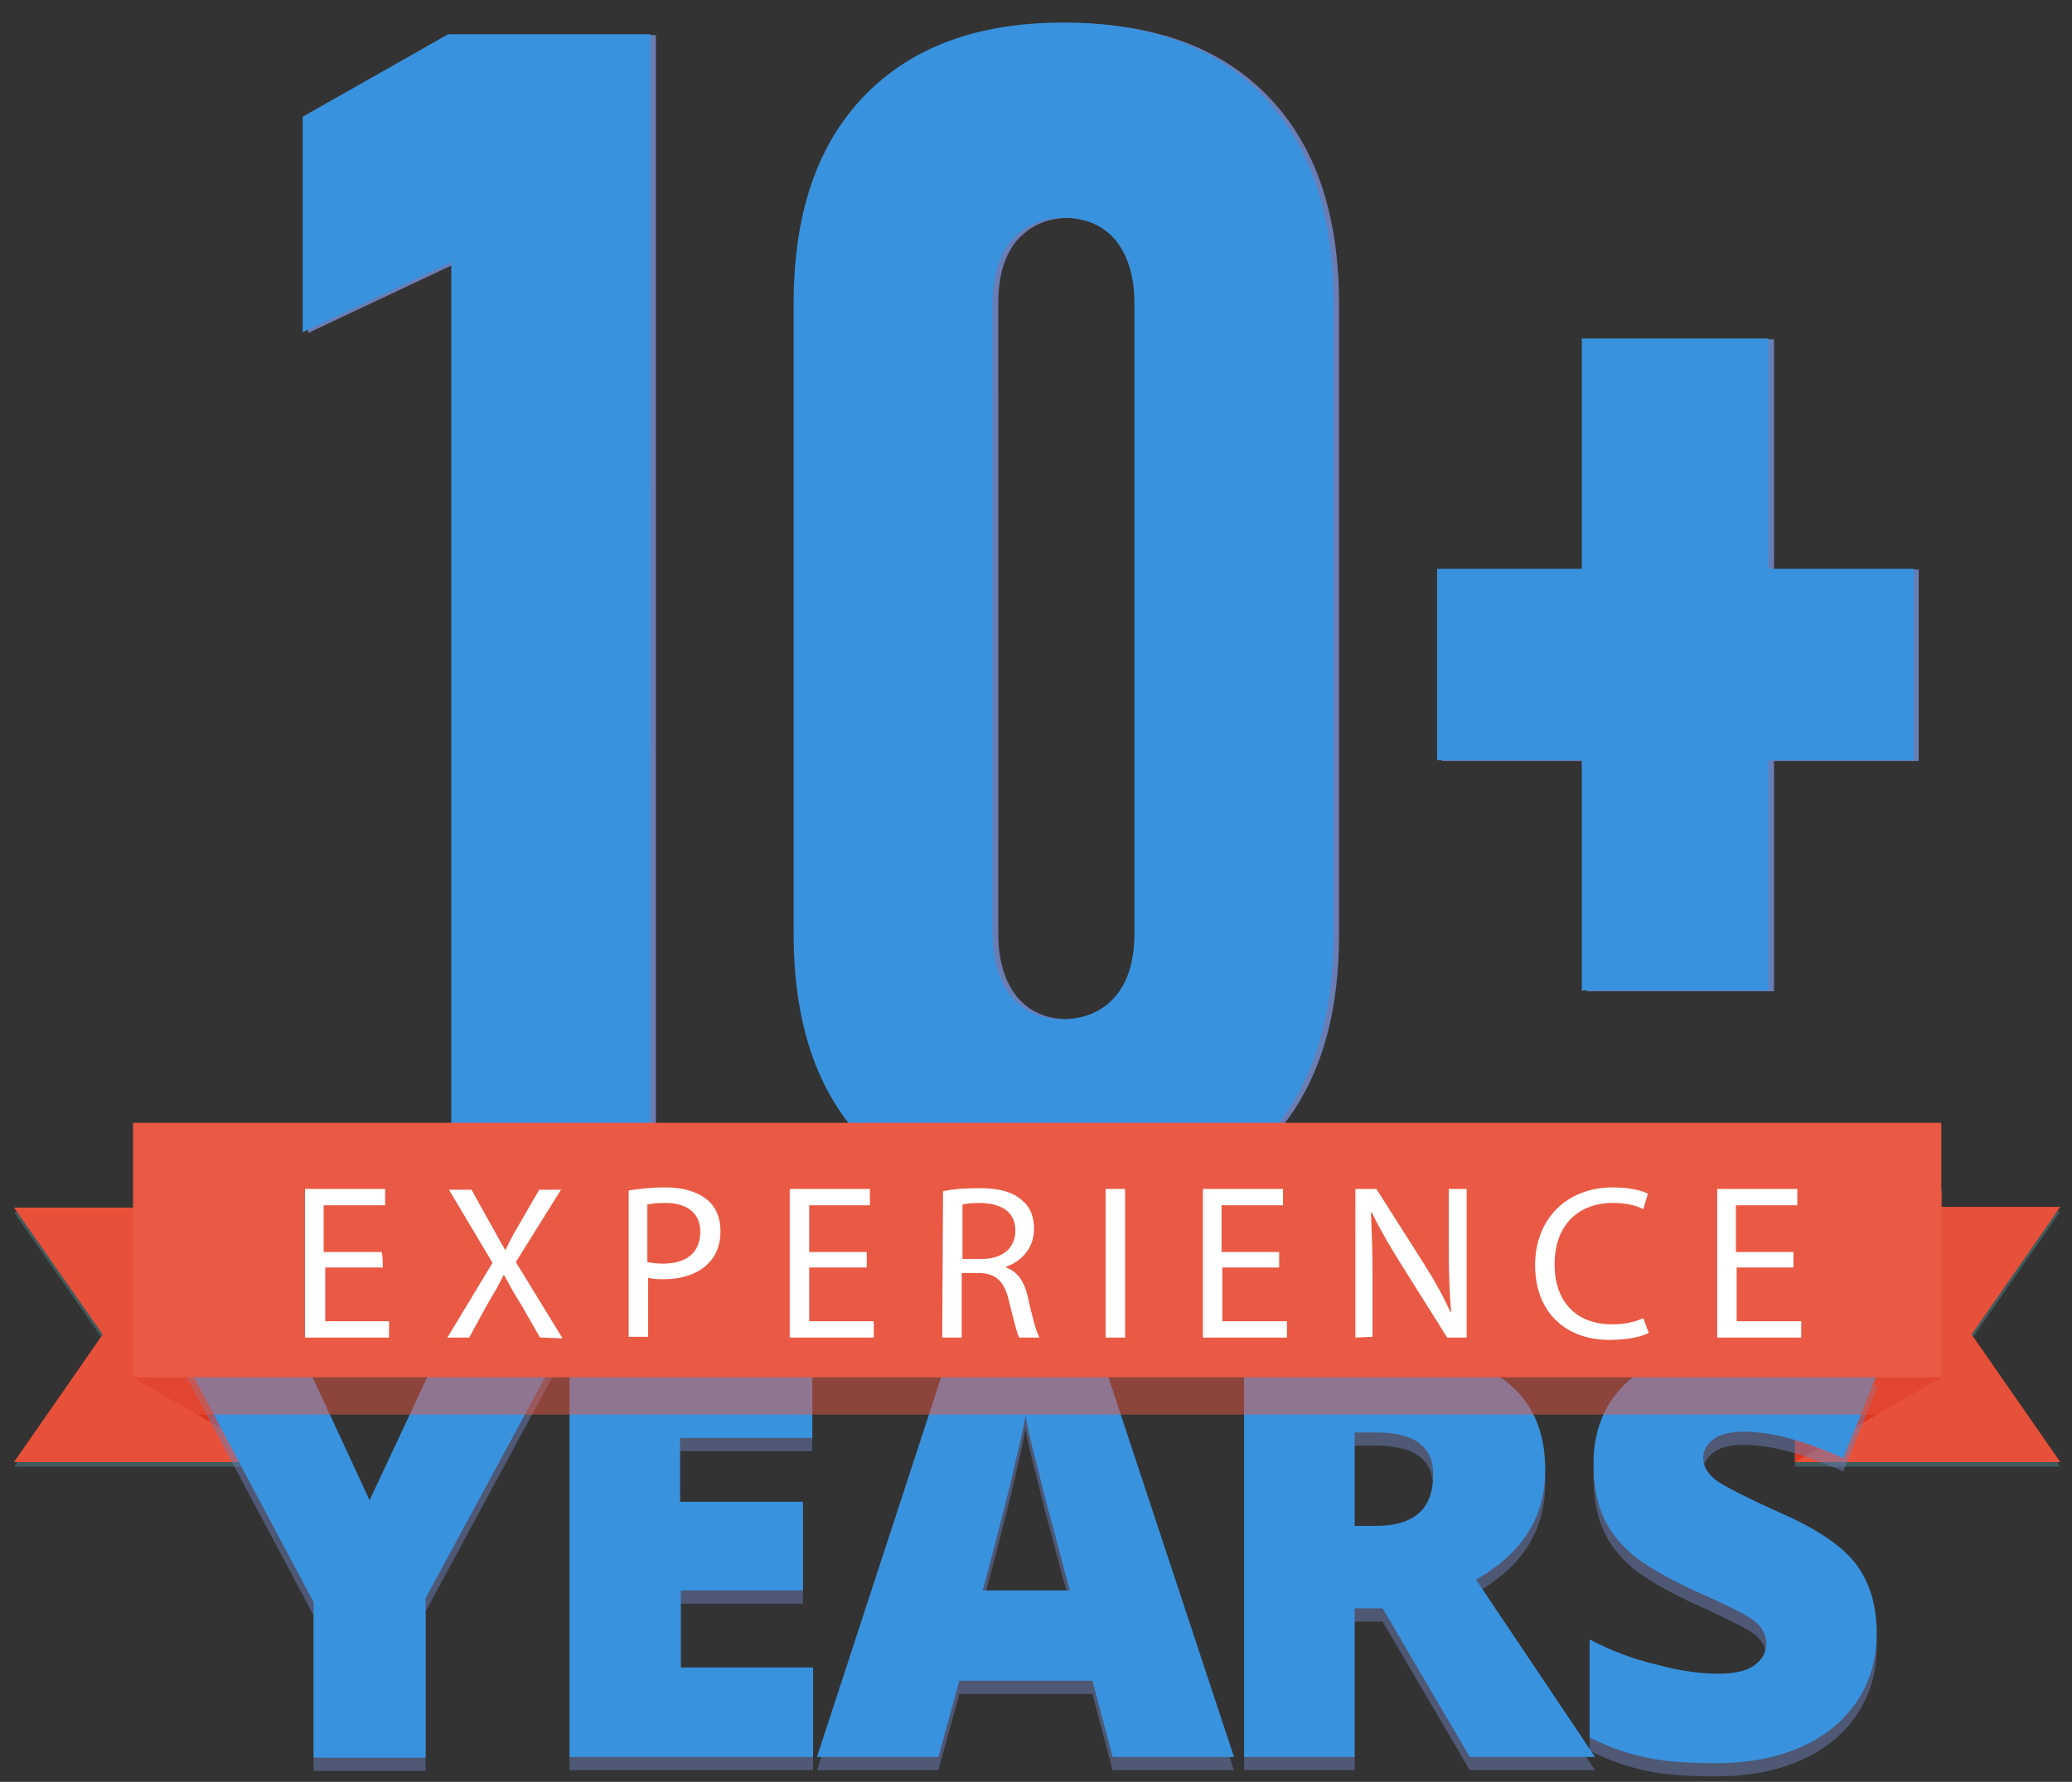 <?xml version="1.0" encoding="utf-8"?>
<!-- Generator: Adobe Illustrator 22.1.0, SVG Export Plug-In . SVG Version: 6.00 Build 0)  -->
<svg version="1.1" id="图层_1" xmlns="http://www.w3.org/2000/svg" xmlns:xlink="http://www.w3.org/1999/xlink" x="0px" y="0px"
	 viewBox="0 0 266.3 229" style="enable-background:new 0 0 266.3 229;" xml:space="preserve">
<rect x="0" y="0" width="266.3" height="229" fill="#333333" stroke="none"/>
<style type="text/css">
	.st0{opacity:0.3;fill:#5BB9BF;enable-background:new    ;}
	.st1{fill:#E75039;}
	.st2{fill:#DD351D;}
	.st3{opacity:0.5;}
	.st4{fill:url(#SVGID_1_);}
	.st5{fill:url(#SVGID_2_);}
	.st6{fill:url(#SVGID_3_);}
	.st7{fill:url(#SVGID_4_);}
	.st8{fill:url(#SVGID_5_);}
	.st9{fill:#3992DE;}
	.st10{opacity:0.5;fill:#E95944;enable-background:new    ;}
	.st11{fill:url(#SVGID_6_);}
	.st12{fill:url(#SVGID_7_);}
	.st13{fill:url(#SVGID_8_);}
	.st14{fill:#E95944;}
	.st15{fill:#FFFFFF;}
</style>
<path class="st0" d="M35.9,188.5H1.8l11.4-16.4L1.8,155.8h34.1V188.5z M230.7,188.5h34.1l-11.4-16.4l11.4-16.4h-34.1V188.5z"/>
<path class="st1" d="M35.9,187.9H1.8l11.4-16.4L1.8,155.2h34.1V187.9z M230.7,187.9h34.1l-11.4-16.4l11.4-16.4h-34.1V187.9z"/>
<path class="st2" d="M35.9,187.9V177H17.1L35.9,187.9z M230.7,187.9V177h18.8L230.7,187.9z"/>
<g class="st3">
	
		<radialGradient id="SVGID_1_" cx="65.978" cy="-66.194" r="31.416" gradientTransform="matrix(0.809 0 0 -0.806 -5.867 147.952)" gradientUnits="userSpaceOnUse">
		<stop  offset="0" style="stop-color:#6A7CB5"/>
		<stop  offset="1" style="stop-color:#6B7DB5"/>
	</radialGradient>
	<path class="st4" d="M47.5,194.5l9.1-19.4H72l-17.3,32v20.5H40.3v-20L23,175.1h15.5L47.5,194.5L47.5,194.5z"/>
	
		<radialGradient id="SVGID_2_" cx="117.115" cy="-66.194" r="26.751" gradientTransform="matrix(0.809 0 0 -0.806 -5.867 147.952)" gradientUnits="userSpaceOnUse">
		<stop  offset="0" style="stop-color:#6A7CB5"/>
		<stop  offset="1" style="stop-color:#6B7DB5"/>
	</radialGradient>
	<path class="st5" d="M104.5,227.5H73.2v-52.4h31.2v11.4h-17v8.2h15.8v11.4H87.5v9.9h17L104.5,227.5L104.5,227.5z"/>
	
		<radialGradient id="SVGID_3_" cx="170.232" cy="-66.06" r="32.876" gradientTransform="matrix(0.809 0 0 -0.806 -5.867 147.952)" gradientUnits="userSpaceOnUse">
		<stop  offset="0" style="stop-color:#6A7CB5"/>
		<stop  offset="1" style="stop-color:#6B7DB5"/>
	</radialGradient>
	<path class="st6" d="M143,227.5l-2.6-9.8h-17.1l-2.7,9.8h-15.6l17.2-52.6h19l17.4,52.6H143z M137.5,206.1l-2.3-8.6
		c-0.7-2.5-1.3-4.9-1.9-7.4c-0.8-3-1.3-5.2-1.5-6.5c-0.2,1.2-0.6,3.2-1.3,6c-0.6,2.8-2,8.3-4.2,16.5L137.5,206.1L137.5,206.1z"/>
	
		<radialGradient id="SVGID_4_" cx="232.759" cy="-66.194" r="30.294" gradientTransform="matrix(0.809 0 0 -0.806 -5.867 147.952)" gradientUnits="userSpaceOnUse">
		<stop  offset="0" style="stop-color:#6A7CB5"/>
		<stop  offset="1" style="stop-color:#6B7DB5"/>
	</radialGradient>
	<path class="st7" d="M174.1,208.4v19.1h-14.2v-52.4h17.2c14.3,0,21.5,5.2,21.5,15.5c0,6.1-3,10.8-8.9,14.1l15.3,22.8h-16.1
		l-11.2-19.1L174.1,208.4L174.1,208.4z M174.1,197.8h2.7c5,0,7.4-2.2,7.4-6.6c0-3.6-2.4-5.4-7.3-5.4h-2.8L174.1,197.8L174.1,197.8z"
		/>
	
		<radialGradient id="SVGID_5_" cx="282.67" cy="-66.171" r="28.615" gradientTransform="matrix(0.809 0 0 -0.806 -5.867 147.952)" gradientUnits="userSpaceOnUse">
		<stop  offset="0" style="stop-color:#6A7CB5"/>
		<stop  offset="1" style="stop-color:#6B7DB5"/>
	</radialGradient>
	<path class="st8" d="M241.2,211.6c0,3.3-0.8,6.1-2.5,8.7c-1.7,2.5-4,4.5-7.2,5.9c-3.1,1.4-6.8,2.1-11,2.1c-3.5,0-6.4-0.2-8.8-0.7
		c-2.4-0.5-4.8-1.3-7.4-2.6v-12.6c2.7,1.4,5.5,2.5,8.5,3.2c2.9,0.8,5.6,1.2,8.1,1.2c2.1,0,3.7-0.4,4.6-1.1c1-0.7,1.5-1.7,1.5-2.8
		c0-0.7-0.2-1.3-0.6-1.9s-1-1.1-1.9-1.6c-0.9-0.5-3.2-1.7-7-3.4c-3.4-1.6-6-3.1-7.7-4.5c-1.7-1.5-3-3.1-3.8-5
		c-0.8-1.9-1.2-4.1-1.2-6.7c0-4.8,1.8-8.6,5.3-11.3c3.5-2.7,8.4-4.1,14.5-4.1c5.4,0,11,1.3,16.7,3.8l-4.4,10.9
		c-4.9-2.2-9.2-3.4-12.7-3.4c-1.8,0-3.2,0.3-4,1c-0.8,0.6-1.3,1.4-1.3,2.4c0,1,0.5,1.9,1.6,2.8c1.1,0.8,4,2.3,8.7,4.4
		c4.5,2,7.7,4.2,9.4,6.5C240.3,205.1,241.2,208.1,241.2,211.6L241.2,211.6z"/>
</g>
<g>
	<path class="st9" d="M47.5,192.8l9.1-19.4H72l-17.3,32v20.5H40.3v-20L23,173.4h15.5C38.5,173.4,47.5,192.8,47.5,192.8z
		 M104.5,225.8H73.2v-52.4h31.2v11.4h-17v8.2h15.8v11.4H87.5v9.9h17L104.5,225.8L104.5,225.8z M143,225.8l-2.6-9.8h-17.1l-2.7,9.8
		h-15.6l17.2-52.6h19l17.4,52.6H143z M137.5,204.4l-2.3-8.6c-0.7-2.5-1.3-4.9-1.9-7.4c-0.8-3-1.3-5.2-1.5-6.5
		c-0.2,1.2-0.6,3.2-1.3,6c-0.6,2.8-2,8.3-4.2,16.5L137.5,204.4L137.5,204.4z M174.1,206.7v19.1h-14.2v-52.4h17.2
		c14.3,0,21.5,5.2,21.5,15.5c0,6.1-3,10.8-8.9,14.1l15.3,22.8h-16.1l-11.2-19.1L174.1,206.7L174.1,206.7z M174.1,196.1h2.7
		c5,0,7.4-2.2,7.4-6.6c0-3.6-2.4-5.4-7.3-5.4h-2.8L174.1,196.1L174.1,196.1z"/>
	<path class="st9" d="M241.2,209.9c0,3.3-0.8,6.1-2.5,8.7c-1.7,2.5-4,4.5-7.2,5.9c-3.1,1.4-6.8,2.1-11,2.1c-3.5,0-6.4-0.2-8.8-0.7
		c-2.4-0.5-4.8-1.3-7.4-2.6v-12.6c2.7,1.4,5.5,2.5,8.5,3.2c2.9,0.8,5.6,1.2,8.1,1.2c2.1,0,3.7-0.4,4.6-1.1c1-0.7,1.5-1.7,1.5-2.8
		c0-0.7-0.2-1.3-0.6-1.9s-1-1.1-1.9-1.6c-0.9-0.6-3.2-1.7-7-3.4c-3.4-1.6-6-3.1-7.7-4.5c-1.7-1.5-3-3.1-3.8-5
		c-0.8-1.9-1.2-4.1-1.2-6.7c0-4.8,1.8-8.6,5.3-11.3c3.5-2.7,8.4-4.1,14.5-4.1c5.4,0,11,1.3,16.7,3.8l-4.4,10.9
		c-4.9-2.2-9.2-3.4-12.7-3.4c-1.8,0-3.2,0.3-4,1c-0.8,0.6-1.3,1.4-1.3,2.4c0,1,0.5,1.9,1.6,2.8c1.1,0.8,4,2.3,8.7,4.4
		c4.5,2,7.7,4.2,9.4,6.5C240.3,203.4,241.2,206.3,241.2,209.9L241.2,209.9z"/>
</g>
<path class="st10" d="M249.5,177l-8.3,4.8H25.4l-8.2-4.8v-24h232.4V177z"/>
<g>
	<radialGradient id="SVGID_6_" cx="61.98" cy="79.614" r="55.383" gradientUnits="userSpaceOnUse">
		<stop  offset="0" style="stop-color:#6A7CB5"/>
		<stop  offset="1" style="stop-color:#6B7DB5"/>
	</radialGradient>
	<path class="st11" d="M84.3,154.7H58.7V33.8l-19.1,9V15.1L58.3,4.5h26V154.7z"/>
	<radialGradient id="SVGID_7_" cx="137.407" cy="79.614" r="59.47" gradientUnits="userSpaceOnUse">
		<stop  offset="0" style="stop-color:#6A7CB5"/>
		<stop  offset="1" style="stop-color:#6B7DB5"/>
	</radialGradient>
	<path class="st12" d="M111.8,146.8c-6.1-6.3-9.1-15.2-9.1-26.7v-81c0-11.5,3-20.4,9.1-26.7c6.1-6.3,14.6-9.4,25.6-9.4
		c11,0,19.5,3.1,25.6,9.4c6.1,6.3,9.1,15.2,9.1,26.7v81c0,11.5-3,20.4-9.1,26.7c-6.1,6.3-14.6,9.4-25.6,9.4
		C126.4,156.2,117.9,153.1,111.8,146.8z M144.1,128.1c1.6-1.9,2.4-4.6,2.4-8.1v-81c0-3.4-0.8-6.1-2.4-8.1c-1.6-1.9-3.8-2.9-6.7-2.9
		c-2.8,0-5,1-6.7,2.9c-1.6,1.9-2.4,4.6-2.4,8.1v81c0,3.4,0.8,6.1,2.4,8.1c1.6,1.9,3.8,2.9,6.7,2.9
		C140.2,131,142.4,130.1,144.1,128.1z"/>
	<radialGradient id="SVGID_8_" cx="215.983" cy="85.5" r="36.727" gradientUnits="userSpaceOnUse">
		<stop  offset="0" style="stop-color:#6A7CB5"/>
		<stop  offset="1" style="stop-color:#6B7DB5"/>
	</radialGradient>
	<path class="st13" d="M246.6,73.2v24.6h-61.3V73.2H246.6z M228,127.4h-24V43.6h24V127.4z"/>
</g>
<g>
	<path class="st9" d="M83.6,154.6H58V33.7l-19.1,9V15L57.6,4.4h26V154.6z"/>
	<path class="st9" d="M111.1,146.7c-6.1-6.3-9.1-15.2-9.1-26.7V39c0-11.5,3-20.4,9.1-26.7c6.1-6.3,14.6-9.4,25.6-9.4
		c11,0,19.5,3.1,25.6,9.4c6.1,6.3,9.1,15.2,9.1,26.7v81c0,11.5-3,20.4-9.1,26.7c-6.1,6.3-14.6,9.4-25.6,9.4
		C125.7,156.1,117.2,153,111.1,146.7z M143.4,128c1.6-1.9,2.4-4.6,2.4-8.1V39c0-3.4-0.8-6.1-2.4-8.1c-1.6-1.9-3.8-2.9-6.7-2.9
		c-2.8,0-5,1-6.7,2.9c-1.6,1.9-2.4,4.6-2.4,8.1v81c0,3.4,0.8,6.1,2.4,8.1c1.6,1.9,3.8,2.9,6.7,2.9C139.5,130.9,141.7,130,143.4,128z
		"/>
	<path class="st9" d="M246,73.1v24.6h-61.3V73.1H246z M227.3,127.3h-24V43.5h24V127.3z"/>
</g>
<path class="st14" d="M17.1,144.3h232.4V177H17.1V144.3z"/>
<g>
	<path class="st15" d="M49.2,162.9h-7.4v6.9H50v2.1H39.2v-19.1h10.3v2.1h-7.9v6h7.4C49.2,160.9,49.2,162.9,49.2,162.9z M69.4,171.9
		l-2.4-4.2c-1-1.6-1.6-2.7-2.2-3.8h-0.1c-0.5,1.1-1.1,2.1-2.1,3.8l-2.3,4.2h-2.8l5.8-9.6l-5.6-9.4h2.9l2.5,4.5
		c0.7,1.2,1.2,2.2,1.8,3.2h0.1c0.5-1.1,1-2,1.7-3.2l2.6-4.5h2.8l-5.8,9.3l6,9.8L69.4,171.9L69.4,171.9z M80.8,153
		c1.2-0.2,2.8-0.4,4.7-0.4c2.4,0,4.2,0.6,5.4,1.6c1.1,0.9,1.7,2.3,1.7,4c0,1.7-0.5,3.1-1.5,4.1c-1.3,1.4-3.4,2.1-5.8,2.1
		c-0.7,0-1.4,0-2-0.2v7.6h-2.5L80.8,153L80.8,153z M83.2,162.2c0.5,0.1,1.2,0.2,2,0.2c3,0,4.8-1.4,4.8-4.1c0-2.5-1.8-3.7-4.5-3.7
		c-1.1,0-1.9,0.1-2.3,0.2C83.2,154.8,83.2,162.2,83.2,162.2z M111.4,162.9H104v6.9h8.3v2.1h-10.8v-19.1h10.3v2.1H104v6h7.4
		C111.4,160.9,111.4,162.9,111.4,162.9z M121.2,153.1c1.2-0.3,3-0.4,4.7-0.4c2.6,0,4.3,0.5,5.5,1.6c1,0.8,1.5,2.1,1.5,3.6
		c0,2.5-1.6,4.2-3.6,4.9v0.1c1.5,0.5,2.4,1.9,2.8,3.8c0.6,2.7,1.1,4.5,1.5,5.2h-2.6c-0.3-0.5-0.7-2.2-1.3-4.6
		c-0.6-2.6-1.6-3.6-3.8-3.7h-2.3v8.3h-2.5L121.2,153.1L121.2,153.1z M123.7,161.8h2.5c2.6,0,4.3-1.4,4.3-3.6c0-2.5-1.8-3.5-4.4-3.6
		c-1.2,0-2,0.1-2.4,0.2V161.8L123.7,161.8z M144.6,152.8v19.1h-2.5v-19.1H144.6z M164.5,162.9h-7.4v6.9h8.3v2.1h-10.8v-19.1h10.3
		v2.1h-7.9v6h7.4V162.9z M174.2,171.9v-19.1h2.7l6.1,9.6c1.4,2.2,2.5,4.2,3.4,6.2l0.1,0c-0.2-2.5-0.3-4.9-0.3-7.8v-8h2.3v19.1h-2.5
		l-6.1-9.7c-1.3-2.1-2.6-4.3-3.6-6.4l-0.1,0c0.1,2.4,0.2,4.7,0.2,7.9v8.1L174.2,171.9L174.2,171.9z M211.9,171.3
		c-0.9,0.5-2.7,0.9-5.1,0.9c-5.4,0-9.5-3.4-9.5-9.6c0-6,4.1-10,10-10c2.4,0,3.9,0.5,4.5,0.8l-0.6,2c-0.9-0.5-2.3-0.8-3.9-0.8
		c-4.5,0-7.5,2.9-7.5,7.9c0,4.7,2.7,7.7,7.4,7.7c1.5,0,3-0.3,4-0.8L211.9,171.3z M230.6,162.9h-7.4v6.9h8.3v2.1h-10.8v-19.1H231v2.1
		h-7.9v6h7.4V162.9z"/>
</g>
</svg>
